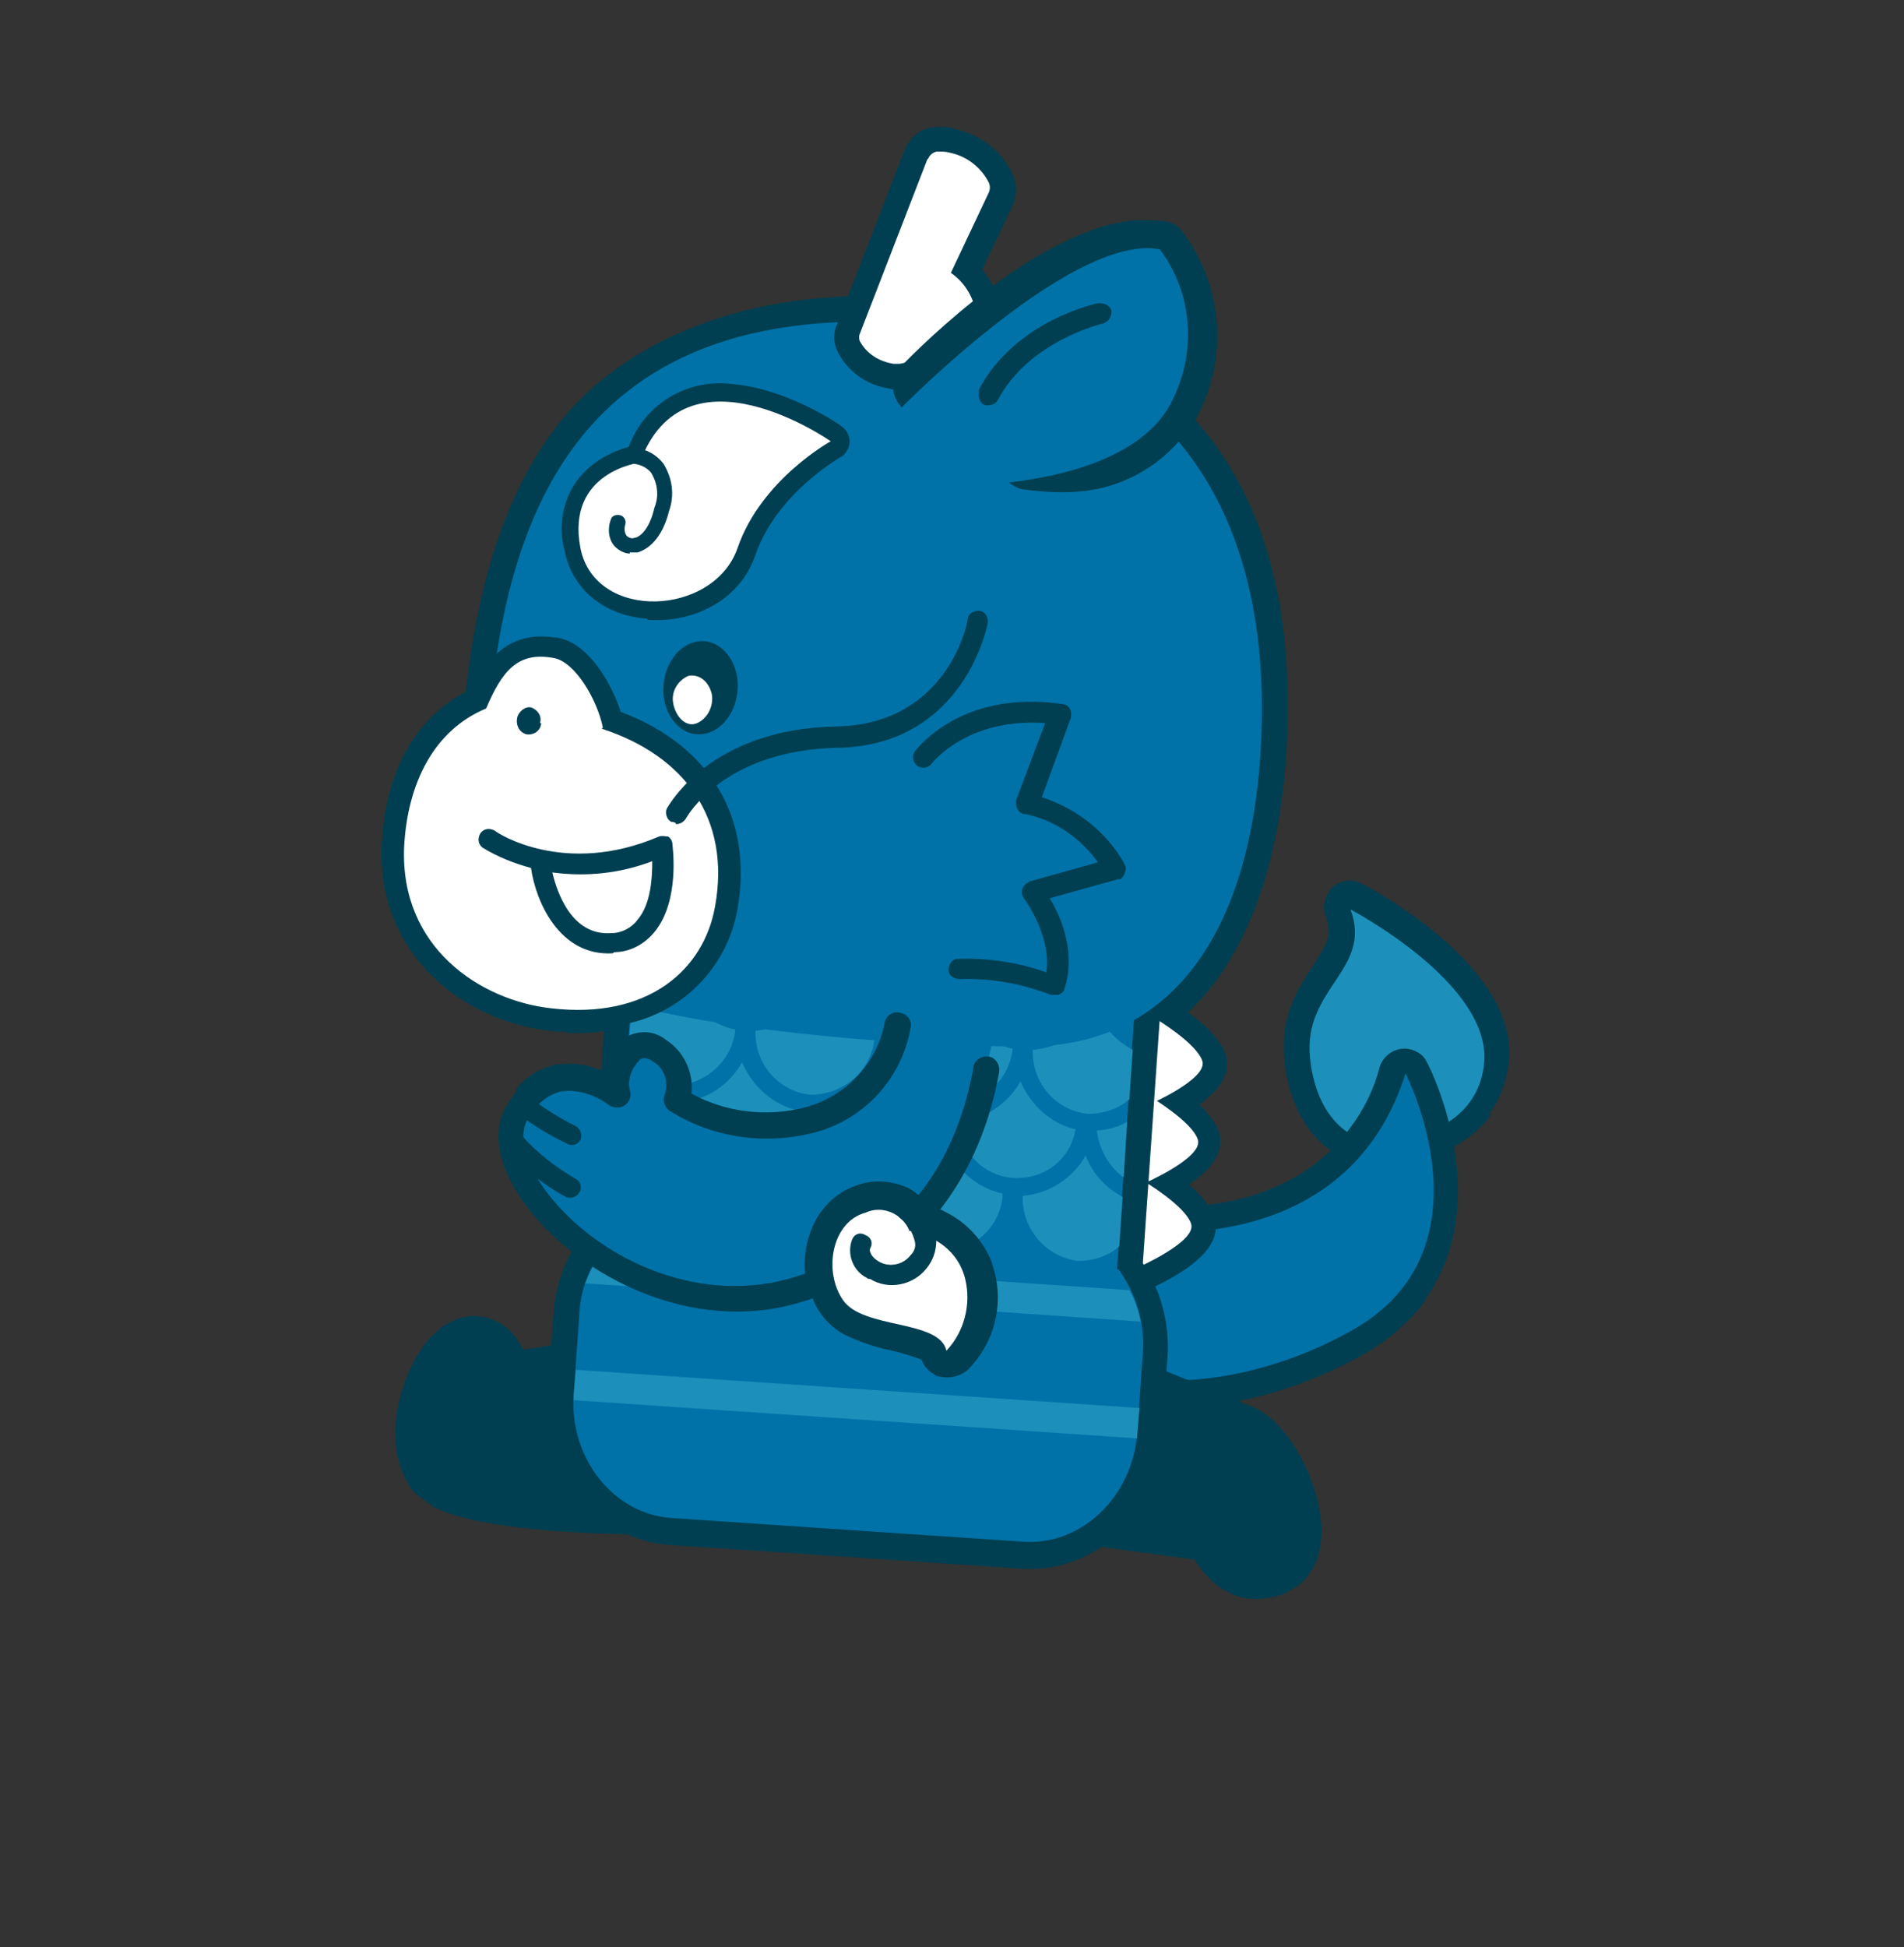 <?xml version="1.0" encoding="UTF-8"?>
<svg id="_レイヤー_1" data-name="レイヤー_1" xmlns="http://www.w3.org/2000/svg" xmlns:xlink="http://www.w3.org/1999/xlink" version="1.1" viewBox="0 0 169.6 173.4">
  <rect x="0" y="0" width="169.6" height="173.4" fill="#333333" stroke="none"/>
  <!-- Generator: Adobe Illustrator 29.1.0, SVG Export Plug-In . SVG Version: 2.1.0 Build 142)  -->
  <defs>
    <style>
      .st0 {
        fill: none;
      }

      .st1 {
        fill: #0072a8;
      }

      .st2 {
        fill: #003f51;
      }

      .st3 {
        fill: #fff;
      }

      .st4 {
        fill: #1c90bb;
      }

      .st5 {
        clip-path: url(#clippath);
      }
    </style>
    <clipPath id="clippath">
      <rect class="st0" x="19.2" y="29.6" width="131.3" height="114.3" transform="translate(-35.2 104.3) rotate(-54)"/>
    </clipPath>
  </defs>
  <g id="_グループ_247" data-name="グループ_247">
    <g class="st5">
      <g id="_グループ_246" data-name="グループ_246">
        <path id="_パス_799" data-name="パス_799" class="st2" d="M108.5,87.1c-3.9,5.5-10.3,8.6-17,8.4-13.8,0-29.8-2-35.4-3.7-.3-.1-16.4-6.4-15.1-25,.7-9.3,2.2-20,8.1-28.2s17.5-13.2,32.4-12.1c12.6.9,33.8,7,33.2,37.6-.2,9.8-2.3,17.5-6.2,23"/>
        <path id="_パス_800" data-name="パス_800" class="st2" d="M132.8,99.3c-3.2,4.4-9.8,4.9-12,4.3-.7-.2-5.6-1.7-6.4-9.2-.4-3.9,1.2-6.3,2.5-8.3,1.3-2,1.8-2.8,1.2-4.5-.3-.7-.2-1.5.3-2.2,0-.1.2-.3.3-.4.7-.6,1.7-.8,2.6-.3,1.4.7,14,7.6,13.1,15.9-.2,1.6-.7,3.2-1.7,4.5"/>
        <path id="_パス_801" data-name="パス_801" class="st4" d="M121.4,101.5s-4-.9-4.7-7.2c-.7-6.3,5.6-7.9,3.6-13.3,0,0,12.6,6.6,11.9,13.7s-9.8,7.3-10.8,6.8"/>
        <path id="_パス_802" data-name="パス_802" class="st2" d="M127,115.8c-1.5,2-3.4,3.6-5.5,4.8-9.8,5.5-18,4.8-18.4,4.7-1.1-.1-1.9-1-2.1-2l-1.4-13.4c0-.6,0-1.1.4-1.6,0-.1.2-.2.3-.3.5-.5,1.2-.7,1.9-.6.1,0,12,1.5,18.1-7,1.2-1.6,2.1-3.4,2.6-5.4.4-1.2,1.7-1.9,2.9-1.5.6.2,1.1.6,1.3,1.1.3.5,6.2,12.3-.2,21.2"/>
        <path id="_パス_803" data-name="パス_803" class="st1" d="M101.9,109.6s18.1,2.5,23.3-14c0,0,8.1,15.7-4.8,22.9-9.3,5.2-17.1,4.4-17.1,4.4l-1.4-13.4Z"/>
        <path id="_パス_804" data-name="パス_804" class="st2" d="M113,142.3c-3.6.7-5.8-2.1-6.6-3.4l-10.3-1.4c-.7,0-1.2-.7-1.2-1.4.6-9.4,4.4-14.5,4.6-14.7.4-.5,1-.7,1.6-.4,0,0,7.7,3.1,10.5,4.3,3.4,1.5,5.9,6.8,6.1,10.6.1,2.7-.8,4.7-2.7,5.7-.6.4-1.3.6-2,.7"/>
        <path id="_パス_805" data-name="パス_805" class="st2" d="M50.6,91.9c-.5,0-1.1,0-1.7-.1-7.7-.9-15.3-6.8-14.9-16.5.3-6.6,3-11.4,7.7-13.8.9-2.1,2.7-5.3,6.7-5.1.4,0,.8,0,1.2.1,2.7.5,4.9,3.9,5.7,6.7,8,3,11.9,9.6,10.4,17.8-1.3,7-7.3,11.3-15.3,11"/>
        <path id="_パス_806" data-name="パス_806" class="st2" d="M102.1,100.5c-1.1,0-2-1.1-1.9-2.2,0,0,0,0,0,0l.7-7.7c.1-1.1,1.1-2,2.3-1.9.3,0,.6.1.9.3,1.3.8,4.5,2.9,5.1,5,.6,2.2-1.4,4.3-6,6.4-.3.1-.7.2-1,.2"/>
        <path id="_パス_807" data-name="パス_807" class="st2" d="M101.6,107.5c-.4,0-.8-.2-1.1-.4-.6-.4-.9-1.1-.9-1.9l.7-7.7c.1-1.1,1.1-2,2.3-1.9.3,0,.6.1.9.3,1.3.8,4.5,2.9,5.1,5,.6,2.2-1.4,4.3-6,6.4-.3.1-.7.2-1,.2"/>
        <path id="_パス_808" data-name="パス_808" class="st2" d="M101.1,115c-1.1,0-2-1.1-1.9-2.2,0,0,0,0,0,0l.7-7.7c.1-1.1,1.1-2,2.3-1.9.3,0,.6.1.9.3,1.3.8,4.5,2.9,5.1,5,.6,2.2-1.4,4.3-6,6.4-.3.1-.7.2-1,.2"/>
        <path id="_パス_809" data-name="パス_809" class="st3" d="M102.9,90.7s3.7,2.2,4.2,3.8-4.8,3.9-4.8,3.9l.7-7.7Z"/>
        <path id="_パス_810" data-name="パス_810" class="st3" d="M102.5,97.7s3.7,2.2,4.2,3.8-4.8,3.9-4.8,3.9l.7-7.7Z"/>
        <path id="_パス_811" data-name="パス_811" class="st3" d="M101.9,105.2s3.7,2.2,4.2,3.8-4.8,3.9-4.8,3.9l.7-7.7Z"/>
        <path id="_パス_812" data-name="パス_812" class="st2" d="M60,136.7c-.2,0-.5,0-.7,0-17.3-.1-21.1-2.2-22.4-3.8-.2-.2-.3-.4-.5-.7-1.3-2.1-1.6-5.1-.6-8.3.4-1.4,1.7-4.9,4.4-6.2.4-.2.7-.3,1.1-.4,1.9-.4,3.9.5,4.9,2.2.1.2.3.4.4.7l6.1-.9c.6,0,1.3,0,1.9.2,2.2,1,3.9,2.6,5.1,4.7,1.4,2.4,2.5,4.9,3.3,7.5.3,1.2,0,2.4-.6,3.4-.6.8-1.4,1.3-2.4,1.5"/>
        <path id="_パス_813" data-name="パス_813" class="st2" d="M101.1,134.8c-2.3,3.3-6.1,5.2-10.2,4.9l-31.2-2.1c-3.2-.2-6.2-1.8-8.1-4.4-2-2.6-3-5.8-2.8-9.1l.5-7.1c.2-2.5,1-4.9,2.5-6.9.3-.3.5-.7.8-1l2.5-36.1c0-1.3,1.2-2.2,2.4-2.1l44.7,3.1c1.3,0,2.2,1.2,2.1,2.4l-2.5,36.1c1.6,2.4,2.4,5.4,2.2,8.3l-.5,7.2c-.2,2.5-1,4.9-2.5,6.9h0Z"/>
        <path id="_パス_814" data-name="パス_814" class="st1" d="M99.5,113.1l2.5-36.9-44.7-3.1-2.5,36.9c-1.9,1.9-3.1,4.4-3.2,7.1l-.5,7.1c-.4,5.7,3.6,10.7,8.8,11l31.2,2.1c5.2.4,9.8-4,10.2-9.7l.5-7.1c.2-2.7-.6-5.3-2.2-7.5"/>
        <path id="_パス_815" data-name="パス_815" class="st4" d="M59.8,96.7c2.9,0,5.4-2.1,5.7-5-2.3-.5-4.2-2.1-5-4.3-.9,1.6-2.5,2.8-4.3,3.3l-.3,3.7c.9,1.3,2.3,2.2,3.9,2.3"/>
        <path id="_パス_816" data-name="パス_816" class="st4" d="M58.9,109.7c2.9,0,5.4-2.1,5.7-5-2.3-.5-4.2-2.1-5-4.3-.9,1.6-2.5,2.8-4.3,3.3l-.3,3.7c.9,1.3,2.3,2.2,3.9,2.3"/>
        <path id="_パス_817" data-name="パス_817" class="st4" d="M71.1,98.9c-2.3-.5-4.1-2.2-5-4.3-1.1,2-3.2,3.4-5.5,3.6.2,2.6,2.3,4.8,4.9,5,2.6,0,5-1.7,5.5-4.3"/>
        <path id="_パス_818" data-name="パス_818" class="st4" d="M100.1,104.8l.3-4.9c-.8.5-1.7.7-2.7.8.2,1.6,1,3.1,2.3,4.1"/>
        <path id="_パス_819" data-name="パス_819" class="st4" d="M72.2,97.5c2.9,0,5.4-2.1,5.7-5-2.3-.5-4.2-2.1-5-4.3-1.1,2-3.2,3.4-5.6,3.6-.1,2.9,2,5.4,4.9,5.7"/>
        <path id="_パス_820" data-name="パス_820" class="st4" d="M96.7,102.9c-1.1,2-3.2,3.4-5.6,3.6-.1,2.9,2,5.4,4.9,5.8,1.3,0,2.7-.4,3.7-1.3l.3-4.4c-1.5-.8-2.7-2.1-3.3-3.7"/>
        <path id="_パス_821" data-name="パス_821" class="st4" d="M95.9,100.6c-2.3-.5-4.1-2.2-5-4.3-1.1,2-3.2,3.4-5.5,3.6.1,2.9,2.6,5.2,5.5,5,2.5-.1,4.5-1.9,4.9-4.3"/>
        <path id="_パス_822" data-name="パス_822" class="st4" d="M97.6,89.9c-1.1,2-3.2,3.4-5.6,3.6-.1,2.9,2,5.4,4.9,5.7,1.3,0,2.7-.4,3.7-1.3l.3-4.4c-1.5-.8-2.7-2.1-3.3-3.7"/>
        <path id="_パス_823" data-name="パス_823" class="st4" d="M83.5,99.8c-2.3-.5-4.1-2.1-5-4.3-1.1,2-3.2,3.4-5.5,3.6.1,2.9,2.6,5.2,5.5,5,2.5-.1,4.5-1.9,5-4.3"/>
        <path id="_パス_824" data-name="パス_824" class="st4" d="M84.3,102c-1.1,2.1-3.2,3.4-5.6,3.6-.3,2.9,1.9,5.5,4.8,5.8,2.9.3,5.5-1.9,5.8-4.8,0,0,0-.2,0-.3-2.3-.5-4.2-2.2-5-4.3"/>
        <path id="_パス_825" data-name="パス_825" class="st4" d="M71.9,101.2c-1.1,2-3.2,3.4-5.6,3.6-.1,2.9,2,5.4,4.9,5.8,2.9,0,5.4-2.1,5.7-5-2.3-.5-4.2-2.1-5-4.3"/>
        <path id="_パス_826" data-name="パス_826" class="st4" d="M84.5,98.4c2.9,0,5.4-2.1,5.7-5-2.3-.5-4.2-2.2-5-4.3-1.1,2.1-3.2,3.4-5.6,3.6-.1,2.9,2,5.4,4.9,5.7"/>
        <path id="_パス_827" data-name="パス_827" class="st4" d="M58.7,98c-1.1-.2-2.1-.8-2.9-1.5l-.4,5.4c1.7-.7,2.9-2.2,3.3-4"/>
        <path id="_パス_828" data-name="パス_828" class="st4" d="M51.3,122l-.2,2.3c0,.1,0,.3,0,.4l50.2,3.4c0-.1,0-.3,0-.4l.2-2.3-50.2-3.4Z"/>
        <path id="_パス_829" data-name="パス_829" class="st4" d="M52.2,114.3l49.4,3.4c-.2-1-.5-1.9-1-2.8l-47.1-3.2c-.6.8-1,1.7-1.4,2.7"/>
        <path id="_パス_830" data-name="パス_830" class="st1" d="M56.7,89.6c-8.9-3.8-14.4-13-13.4-22.6,1.2-17.1,5.4-40.5,38-38.2,24,1.7,31.4,17.9,31.1,35.3-.3,17.3-7,29.1-20.9,29.1s-29.5-2-34.7-3.6"/>
        <path id="_パス_831" data-name="パス_831" class="st2" d="M55,91.4c-2,.4-4,.4-6,.2-7.6-.8-15.1-6.7-14.7-16.3.3-6.5,3-11.3,7.7-13.6,1-2.3,2.4-4.4,5-4.9.9-.2,1.8-.1,2.7,0,2.7.5,4.7,3.9,5.6,6.6,8,3,11.8,9.5,10.4,17.5-.9,5.4-5.2,9.6-10.6,10.4h0Z"/>
        <path id="_パス_832" data-name="パス_832" class="st3" d="M53.7,64.8c-.5-2.5-2.5-5.9-4.4-6.2-3.2-.6-4.6,1.2-6,4.5-4.6,1.9-7,6.6-7.3,12.3-.4,9,6.8,13.7,13.1,14.4,8.6,1,13.6-3.4,14.6-9.1,1.4-7.8-2.7-13.4-10.1-15.8"/>
        <path id="_パス_833" data-name="パス_833" class="st2" d="M59.1,61c.2-2.3,1.8-4,3.6-3.9s3.2,2.1,3,4.4-1.8,4-3.6,3.9-3.2-2.1-3-4.4"/>
        <path id="_パス_834" data-name="パス_834" class="st2" d="M48.2,64.4c0,.6-.6,1.1-1.3,1-.7-.2-1-.9-.8-1.6.2-.5.7-.9,1.2-.8.6.2,1,.8.8,1.4"/>
        <path id="_パス_835" data-name="パス_835" class="st2" d="M88.7,30.2c-.3.4-.6.7-1,.9l-5.8,3.2c-.6.3-1.3.5-2,.4-.2,0-.5,0-.7-.1-2-.3-3.7-1.5-4.6-3.3-.4-.8-.4-1.7,0-2.5l6-15.5c.5-1.2,1.6-2,2.9-2,.5,0,1.1,0,1.6.2,2.2.5,4.1,1.9,5.1,4,.4.9.4,1.9,0,2.8l-2.7,5.7c1,1.2,1.6,2.7,1.8,4.3,0,.7-.2,1.5-.6,2.1"/>
        <path id="_パス_836" data-name="パス_836" class="st3" d="M82.7,14.1c.1-.3.5-.6.8-.6.4,0,.8,0,1.1.1,1.5.3,2.8,1.3,3.5,2.7.1.3.1.5,0,.8l-3.4,7.2h0c1.3.9,2.1,2.3,2.3,3.9,0,.4-.2.7-.5.9l-5.8,3.2c-.2,0-.4.1-.6.1-.2,0-.4,0-.5,0-1.3-.2-2.4-.9-3-2-.1-.2-.1-.5,0-.7l6-15.5Z"/>
        <path id="_パス_837" data-name="パス_837" class="st2" d="M105.5,38.7c-2.3,3-5.9,4.9-9.7,5.1-1.5.1-3,0-4.5-.2-.4,0-.8-.2-1.1-.4l-9.6-6.7c-1.1-.8-1.4-2.4-.6-3.5,0,0,0,0,0,0,0,0,.1-.2.2-.3,2-2.1,12.4-12.4,21-13.1.9,0,1.7,0,2.6.1.6.1,1.1.4,1.5.9,3.5,4.6,4.1,10.8,1.6,16-.4.8-.8,1.6-1.3,2.3"/>
        <path id="_パス_838" data-name="パス_838" class="st1" d="M79.4,37.2s15.9-16.5,23.9-15c2.9,3.8,3.3,9,1.2,13.3-3.5,7.7-18.1,7.7-18.1,7.7l-7.1-6Z"/>
        <path id="_パス_839" data-name="パス_839" class="st2" d="M60.2,73.4c.4,0,.7-.2.9-.5.1-.2,3.4-6.1,13.5-6.3,11.4-.2,13.4-11.1,13.4-11.2,0-.5-.3-1-.8-1-.5,0-.9.2-1,.7,0,.4-1.8,9.4-11.7,9.6-11.2.2-14.9,7-15.1,7.3-.2.4,0,1,.4,1.2.1,0,.2,0,.4.1"/>
        <path id="_パス_840" data-name="パス_840" class="st1" d="M60.4,55.4c-.9.2-1.9.2-2.9.2-4-.3-7-2.7-7.7-6.4-.6-2.3-.2-4.7,1.2-6.7,1.2-1.5,2.8-2.6,4.6-3.1,1.1-2.9,3.6-5,6.6-5.6,1-.2,1.9-.2,2.9-.2,5,.4,9.9,3.7,10.1,3.8.9.6,1.1,1.9.5,2.8-.2.3-.4.5-.7.6-.6.3-5.7,3.3-7.4,8.4-1.1,3.2-3.9,5.5-7.2,6"/>
        <path id="_パス_841" data-name="パス_841" class="st2" d="M57.6,55.1c-3.8-.3-6.6-2.6-7.3-6-.6-2.2-.2-4.5,1.1-6.3,1.1-1.5,2.8-2.5,4.6-3,1.4-3.8,5.2-6.1,9.2-5.6,4.9.4,9.6,3.6,9.8,3.8.7.5.9,1.5.4,2.2-.1.2-.3.4-.5.5,0,0-5.7,3.2-7.6,8.7-1.5,4.4-6,6.1-9.6,5.8"/>
        <path id="_パス_842" data-name="パス_842" class="st3" d="M57,41.2s-6.6.8-5.3,7.6c1.3,6.6,11.9,6.1,14,0s8.3-9.5,8.3-9.5c0,0-13-9.1-17,1.9"/>
        <path id="_パス_843" data-name="パス_843" class="st2" d="M56.1,49.3c-.5,0-1-.3-1.3-.6-.6-.6-.7-1.6-.4-2.4.1-.4.5-.5.9-.4.3.1.5.5.4.8-.1.3-.1.7.1,1,.2.2.5.3.7.2.3,0,1.3-.5,1.8-2.7.4-1,.3-2.1-.3-3.1-.4-.5-1.1-.8-1.7-.8-.4,0-.7-.3-.7-.7,0,0,0,0,0,0,0-.4.3-.7.7-.7,1.1,0,2.1.5,2.8,1.4.8,1.3,1,2.8.5,4.2-.5,2-1.5,3.3-2.8,3.7-.2,0-.5,0-.7,0"/>
        <path id="_パス_844" data-name="パス_844" class="st2" d="M87.9,36.1c-.5,0-.8-.6-.7-1.1,0,0,0-.2,0-.3,3.2-6.1,10.4-7.7,10.7-7.7.5,0,1,.2,1.1.7,0,.5-.2.9-.7,1.1,0,0-6.6,1.5-9.4,6.8-.2.4-.6.5-1,.5"/>
        <path id="_パス_845" data-name="パス_845" class="st3" d="M48.1,76.7s1.1,8,6.5,7.2,3.9-8.4,3.9-8.4c-3.3,1.3-6.9,1.7-10.4,1.2"/>
        <path id="_パス_846" data-name="パス_846" class="st2" d="M54.6,84.9c-4.8.3-6.9-4.7-7.3-7.6-1.5-.4-3-1-4.3-1.8-.4-.3-.5-.8-.2-1.3.3-.4.8-.5,1.3-.2.2.2,6.2,4.1,14.6.5.3-.1.6,0,.8,0,.2.1.4.4.4.7,0,.2.7,5-1.6,7.8-.9,1.1-2.2,1.8-3.6,1.8h0M49.2,77.7c.4,1.7,1.7,5.7,5.3,5.4h0c.9,0,1.8-.5,2.3-1.2,1.2-1.4,1.3-3.8,1.3-5.2-2.9,1.1-5.9,1.4-8.9,1"/>
        <path id="_パス_847" data-name="パス_847" class="st1" d="M70.5,114.9c14-3.9,17.4-19.3,18.1-23.2l-8.7-.8s-2.3,7.1-7.8,8.7c-4,1.2-8.4.5-11.9-1.8.5-1.6-.1-3.4-1.6-4.4-2.5-1.7-4.5,1.7-3.8,3.9,0,0-5.4-4.4-8.9,1.6s10.6,19.9,24.5,15.9"/>
        <path id="_パス_848" data-name="パス_848" class="st2" d="M45.9,97.1c.9-1.2,2.2-2,3.7-2.3,1.4-.2,2.8,0,4.1.6.2-1.1.8-2.1,1.7-2.8,1.2-.9,2.8-.9,3.9,0,1.6,1,2.5,2.9,2.3,4.8,3.1,1.7,6.8,2.1,10.2,1.2,3.6-1,6.3-3.9,7-7.5.1-.6.7-1.1,1.4-.9.6.1,1.1.7.9,1.4-.8,4.5-4.2,8.2-8.7,9.3-4.4,1.1-9,.4-12.8-2-.4-.3-.6-.9-.4-1.4.4-1.1,0-2.4-1.1-3-.6-.4-1-.3-1.2,0-.7.7-1,1.7-.8,2.6.2.6-.1,1.3-.8,1.5-.4.1-.8,0-1.1-.2-1.2-.9-2.7-1.4-4.2-1.2-1.3.3-2.4,1.3-3,2.5-.9,1.5-.2,4,1.8,6.6,4.3,5.6,13,9.9,21.4,7.6,11.4-3.2,15.3-12,16.5-18.8,0-.6.7-1.1,1.3-1,.6,0,1.1.7,1,1.3,0,0,0,0,0,.1-1.9,10.5-8.3,17.9-18.1,20.6-9.3,2.6-19-2.3-23.8-8.4-2.7-3.5-3.4-6.8-2-9.2.3-.5.6-.9.9-1.3"/>
        <path id="_パス_849" data-name="パス_849" class="st2" d="M46.1,98h0c.3-.4.9-.4,1.3-.1h0c1.2.9,2.5,1.7,3.9,2.4.4.2.6.8.4,1.2-.2.4-.7.6-1.1.4-1.5-.7-3-1.6-4.3-2.6-.4-.3-.4-.9,0-1.2"/>
        <path id="_パス_850" data-name="パス_850" class="st2" d="M44.7,100.8c0,0,.1-.1.2-.2.4-.3,1-.2,1.3.2,1.4,1.7,3.2,3.1,5.1,4.2.4.2.6.8.3,1.2-.2.4-.8.6-1.2.4-2.2-1.2-4.1-2.8-5.7-4.7-.2-.3-.2-.8,0-1.1"/>
        <path id="_パス_851" data-name="パス_851" class="st2" d="M72.2,115.5c-.7-1.9-.7-3.9,0-5.8.7-2,2.3-3.6,4.3-4.2,1.5-.5,3.2-.3,4.6.4.6.4,1.2.9,1.6,1.4.7.2,1.3.5,2,.9,1.6.9,2.9,2.4,3.6,4.1.1.3.2.7.3,1,.8,3.1-.1,6.4-2.4,8.7-.7.6-1.6.8-2.5.6-.2,0-.4-.1-.5-.2-.5-.3-.9-.7-1.1-1.3,0,0,0,0,0,0-.8-.3-1.7-.6-2.6-.8-1.5-.3-3-.8-4.4-1.5-.7-.4-1.4-1-1.9-1.7-.4-.5-.7-1.1-.9-1.7"/>
        <path id="_パス_852" data-name="パス_852" class="st3" d="M81,109.6c-.6-1.5-2.4-2.3-3.9-1.6-3,.8-3.8,5.2-2,7.8s8.6,1.7,9.2,4.5c1.6-1.7,2.2-4.1,1.7-6.3-.9-3.9-5.1-4.4-5.1-4.4"/>
        <path id="_パス_853" data-name="パス_853" class="st2" d="M77.4,113.9c0,0-.1,0-.2-.1-1.2-.6-1.8-2.1-1.3-3.4.2-.5.7-.7,1.2-.4.5.2.7.7.4,1.2-.1.3.2.8.7,1.1.9.6,2.2.4,2.9-.5.3-.3.5-.7.4-1.2-.2-.8-.6-1.6-1.3-2.1-.4-.3-.4-.9-.1-1.3.3-.4.9-.4,1.3-.1h0c1,.9,1.7,2.1,2,3.4,0,.9-.3,1.8-.9,2.5-1.2,1.5-3.4,1.9-5,.9"/>
        <path id="_パス_854" data-name="パス_854" class="st2" d="M93.9,88.6c0,0-.2,0-.3,0-2.6-1-5.3-1.5-8.1-1.4-.5,0-1-.3-1-.8,0-.5.3-1,.8-1,2.7-.1,5.4.3,7.9,1.2.5-3.3-2-6.6-2-6.6-.3-.4-.2-1,.2-1.3,0,0,.2-.1.3-.2l6.1-1.7c-1.6-2.2-3.9-3.8-6.5-4.3-.5,0-.8-.5-.8-1,0,0,0-.1,0-.2l2.6-6.9h0c-7-.5-10.1,3.6-10.1,3.6-.3.4-.9.5-1.3.2-.4-.3-.5-.9-.2-1.3.2-.2,4.1-5.5,13.1-4.2.5,0,.9.5.8,1,0,0,0,.1,0,.2l-2.6,7.1c3.1,1,5.8,3.1,7.4,6,.2.4,0,1-.4,1.3,0,0-.1,0-.2,0l-6.1,1.7c1,1.6,2.4,4.9,1.3,8.1,0,.2-.3.4-.5.5-.1,0-.3,0-.5,0"/>
        <path id="_パス_735" class="st3" d="M63.4,61.8c.2,1.1-.4,2.2-1.3,2.6s-1.8-.4-2.1-1.6.4-2.2,1.3-2.6h0c.9-.2,1.8.4,2.1,1.6"/>
      </g>
    </g>
  </g>
</svg>